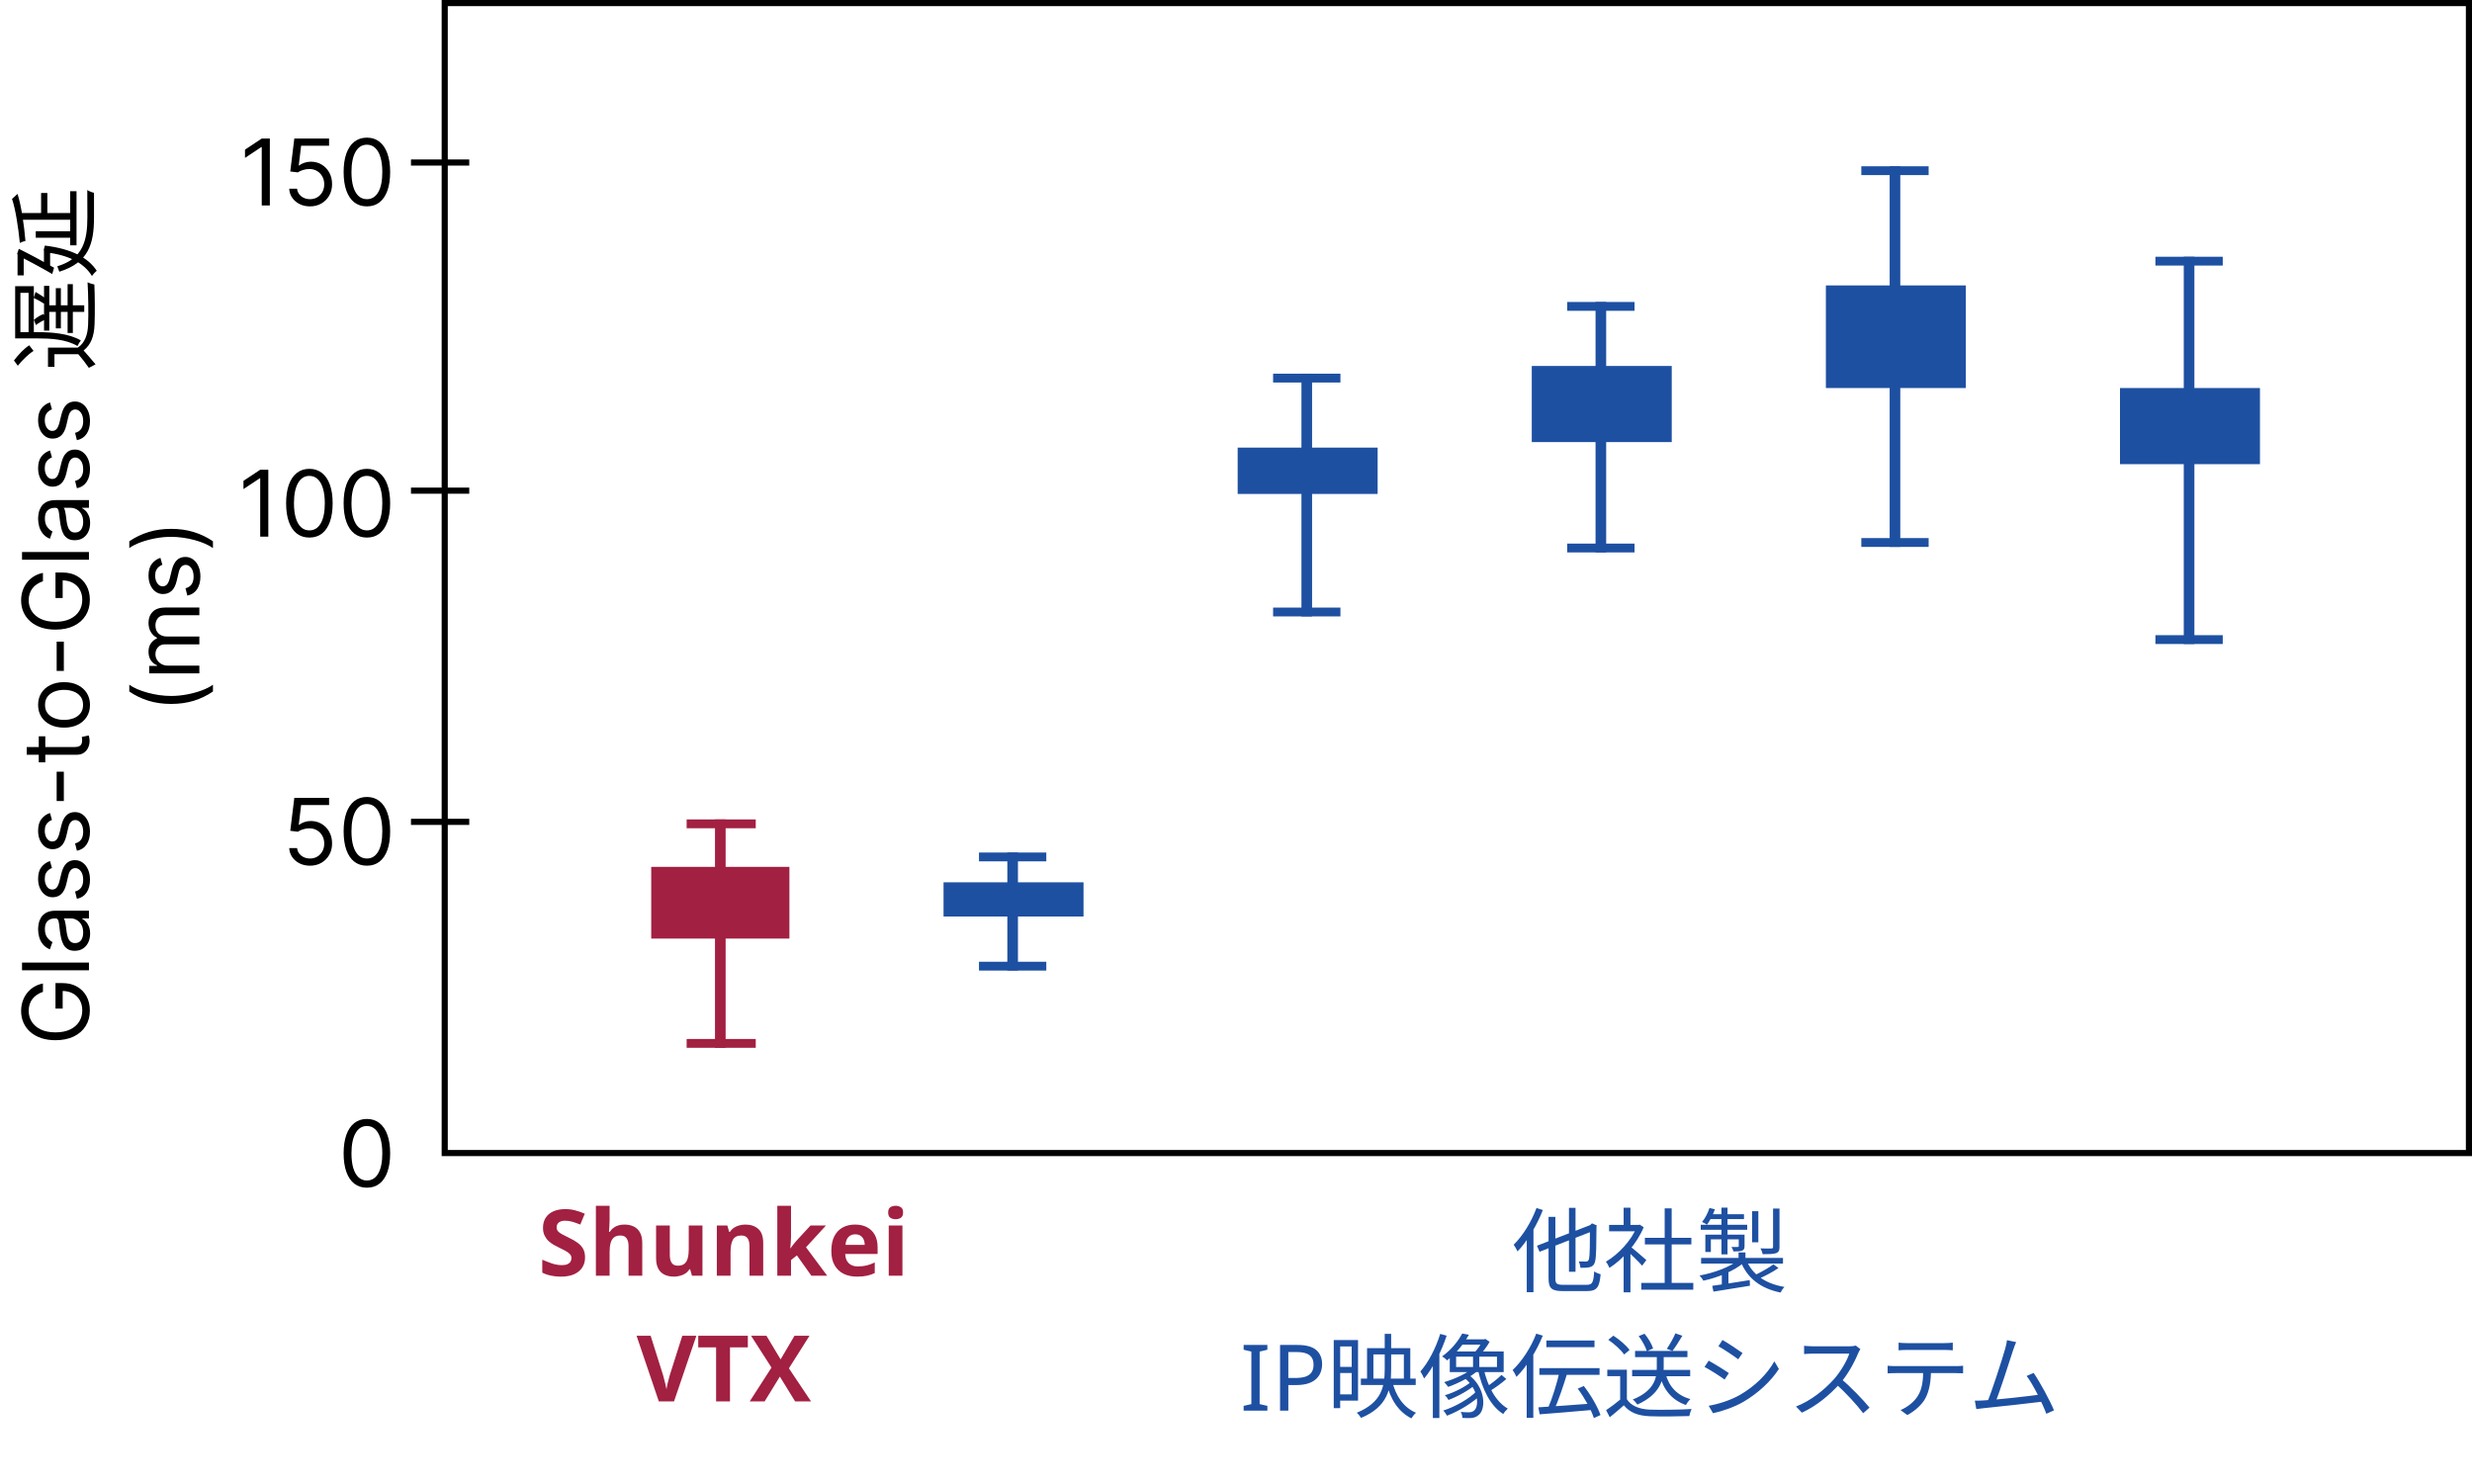 <svg width="806" height="484" viewBox="0 0 806 484" fill="none" xmlns="http://www.w3.org/2000/svg">
<rect x="145" y="1" width="660" height="375" stroke="black" stroke-width="2"/>
<rect x="499.438" y="119.339" width="45.637" height="24.825" fill="#1E50A2"/>
<rect x="510.99" y="98.472" width="21.952" height="2.878" fill="#1E50A2"/>
<rect x="510.99" y="177.263" width="21.952" height="2.878" fill="#1E50A2"/>
<rect x="520.232" y="98.472" width="3.466" height="81.669" fill="#1E50A2"/>
<rect x="403.543" y="145.962" width="45.637" height="15.111" fill="#1E50A2"/>
<rect x="415.096" y="121.857" width="21.952" height="2.878" fill="#1E50A2"/>
<rect x="415.096" y="198.13" width="21.952" height="2.878" fill="#1E50A2"/>
<rect x="424.338" y="121.857" width="3.466" height="79.151" fill="#1E50A2"/>
<rect x="595.332" y="93.075" width="45.637" height="33.459" fill="#1E50A2"/>
<rect x="606.885" y="54.22" width="21.952" height="2.878" fill="#1E50A2"/>
<rect x="606.885" y="175.465" width="21.952" height="2.878" fill="#1E50A2"/>
<rect x="616.127" y="54.22" width="3.466" height="124.123" fill="#1E50A2"/>
<rect x="691.227" y="126.534" width="45.637" height="24.825" fill="#1E50A2"/>
<rect x="702.779" y="83.722" width="21.952" height="2.878" fill="#1E50A2"/>
<rect x="702.779" y="207.125" width="21.952" height="2.878" fill="#1E50A2"/>
<rect x="712.021" y="83.722" width="3.466" height="126.282" fill="#1E50A2"/>
<rect x="212.33" y="282.678" width="45.059" height="23.386" fill="#A22041"/>
<rect x="233.125" y="267.207" width="3.466" height="74.474" fill="#A22041"/>
<rect x="223.883" y="267.207" width="22.529" height="2.878" fill="#A22041"/>
<rect x="223.883" y="338.803" width="22.529" height="2.878" fill="#A22041"/>
<rect x="307.646" y="287.715" width="45.637" height="11.153" fill="#1E50A2"/>
<rect x="319.199" y="278.001" width="21.952" height="2.878" fill="#1E50A2"/>
<rect x="319.199" y="313.618" width="21.952" height="2.878" fill="#1E50A2"/>
<rect x="328.441" y="278.001" width="3.466" height="38.496" fill="#1E50A2"/>
<path d="M87.484 153.182V175H84.842V155.952H84.714L79.387 159.489V156.804L84.842 153.182H87.484ZM100.875 175.298C99.27 175.298 97.903 174.862 96.773 173.988C95.644 173.107 94.781 171.832 94.185 170.163C93.588 168.487 93.29 166.463 93.29 164.091C93.29 161.733 93.588 159.719 94.185 158.05C94.788 156.374 95.655 155.096 96.784 154.215C97.921 153.327 99.284 152.884 100.875 152.884C102.466 152.884 103.826 153.327 104.955 154.215C106.092 155.096 106.958 156.374 107.555 158.05C108.158 159.719 108.46 161.733 108.46 164.091C108.46 166.463 108.162 168.487 107.565 170.163C106.969 171.832 106.106 173.107 104.977 173.988C103.847 174.862 102.48 175.298 100.875 175.298ZM100.875 172.955C102.466 172.955 103.702 172.187 104.582 170.653C105.463 169.119 105.903 166.932 105.903 164.091C105.903 162.202 105.701 160.593 105.296 159.265C104.898 157.937 104.323 156.925 103.57 156.229C102.825 155.533 101.926 155.185 100.875 155.185C99.298 155.185 98.066 155.962 97.178 157.518C96.29 159.066 95.847 161.257 95.847 164.091C95.847 165.98 96.046 167.585 96.443 168.906C96.841 170.227 97.413 171.232 98.158 171.921C98.911 172.61 99.817 172.955 100.875 172.955ZM119.625 175.298C118.02 175.298 116.653 174.862 115.523 173.988C114.394 173.107 113.531 171.832 112.935 170.163C112.338 168.487 112.04 166.463 112.04 164.091C112.04 161.733 112.338 159.719 112.935 158.05C113.538 156.374 114.405 155.096 115.534 154.215C116.67 153.327 118.034 152.884 119.625 152.884C121.216 152.884 122.576 153.327 123.705 154.215C124.842 155.096 125.708 156.374 126.305 158.05C126.908 159.719 127.21 161.733 127.21 164.091C127.21 166.463 126.912 168.487 126.315 170.163C125.719 171.832 124.856 173.107 123.727 173.988C122.597 174.862 121.23 175.298 119.625 175.298ZM119.625 172.955C121.216 172.955 122.452 172.187 123.332 170.653C124.213 169.119 124.653 166.932 124.653 164.091C124.653 162.202 124.451 160.593 124.046 159.265C123.648 157.937 123.073 156.925 122.32 156.229C121.575 155.533 120.676 155.185 119.625 155.185C118.048 155.185 116.816 155.962 115.928 157.518C115.04 159.066 114.597 161.257 114.597 164.091C114.597 165.98 114.795 167.585 115.193 168.906C115.591 170.227 116.163 171.232 116.908 171.921C117.661 172.61 118.567 172.955 119.625 172.955Z" fill="black"/>
<path d="M87.982 45.182V67H85.34V47.952H85.212L79.885 51.489V48.804L85.34 45.182H87.982ZM101.075 67.298C99.825 67.298 98.699 67.05 97.698 66.553C96.696 66.055 95.894 65.374 95.29 64.507C94.686 63.641 94.356 62.653 94.299 61.545H96.856C96.955 62.533 97.403 63.349 98.198 63.996C99.001 64.635 99.96 64.954 101.075 64.954C101.97 64.954 102.765 64.745 103.461 64.326C104.164 63.907 104.715 63.332 105.112 62.6C105.517 61.861 105.72 61.027 105.72 60.097C105.72 59.145 105.51 58.296 105.091 57.55C104.679 56.798 104.111 56.205 103.387 55.771C102.662 55.338 101.835 55.118 100.904 55.111C100.237 55.104 99.551 55.207 98.848 55.42C98.145 55.626 97.566 55.892 97.112 56.219L94.64 55.92L95.961 45.182H107.296V47.526H98.177L97.41 53.96H97.538C97.985 53.605 98.546 53.31 99.221 53.076C99.896 52.842 100.599 52.724 101.33 52.724C102.666 52.724 103.855 53.044 104.899 53.683C105.95 54.315 106.774 55.182 107.371 56.283C107.975 57.383 108.276 58.641 108.276 60.054C108.276 61.446 107.964 62.689 107.339 63.783C106.721 64.869 105.869 65.729 104.782 66.361C103.695 66.986 102.46 67.298 101.075 67.298ZM119.625 67.298C118.02 67.298 116.653 66.862 115.523 65.988C114.394 65.107 113.531 63.832 112.935 62.163C112.338 60.487 112.04 58.463 112.04 56.091C112.04 53.733 112.338 51.719 112.935 50.05C113.538 48.374 114.405 47.096 115.534 46.215C116.67 45.327 118.034 44.883 119.625 44.883C121.216 44.883 122.576 45.327 123.705 46.215C124.842 47.096 125.708 48.374 126.305 50.05C126.908 51.719 127.21 53.733 127.21 56.091C127.21 58.463 126.912 60.487 126.315 62.163C125.719 63.832 124.856 65.107 123.727 65.988C122.597 66.862 121.23 67.298 119.625 67.298ZM119.625 64.954C121.216 64.954 122.452 64.188 123.332 62.653C124.213 61.119 124.653 58.932 124.653 56.091C124.653 54.202 124.451 52.593 124.046 51.265C123.648 49.937 123.073 48.925 122.32 48.229C121.575 47.533 120.676 47.185 119.625 47.185C118.048 47.185 116.816 47.962 115.928 49.518C115.04 51.066 114.597 53.257 114.597 56.091C114.597 57.98 114.795 59.585 115.193 60.906C115.591 62.227 116.163 63.232 116.908 63.921C117.661 64.61 118.567 64.954 119.625 64.954Z" fill="black"/>
<path d="M101.075 282.298C99.825 282.298 98.699 282.05 97.698 281.553C96.696 281.055 95.894 280.374 95.29 279.507C94.686 278.641 94.356 277.653 94.299 276.545H96.856C96.955 277.533 97.403 278.349 98.198 278.996C99.001 279.635 99.96 279.955 101.075 279.955C101.97 279.955 102.765 279.745 103.461 279.326C104.164 278.907 104.715 278.332 105.112 277.6C105.517 276.862 105.72 276.027 105.72 275.097C105.72 274.145 105.51 273.296 105.091 272.55C104.679 271.798 104.111 271.205 103.387 270.771C102.662 270.338 101.835 270.118 100.904 270.111C100.237 270.104 99.551 270.207 98.848 270.42C98.145 270.626 97.566 270.892 97.112 271.219L94.64 270.92L95.961 260.182H107.296V262.526H98.177L97.41 268.96H97.538C97.985 268.605 98.546 268.31 99.221 268.076C99.896 267.842 100.599 267.724 101.33 267.724C102.666 267.724 103.855 268.044 104.899 268.683C105.95 269.315 106.774 270.182 107.371 271.283C107.975 272.384 108.276 273.641 108.276 275.054C108.276 276.446 107.964 277.689 107.339 278.783C106.721 279.869 105.869 280.729 104.782 281.361C103.695 281.986 102.46 282.298 101.075 282.298ZM119.625 282.298C118.02 282.298 116.653 281.862 115.523 280.988C114.394 280.107 113.531 278.832 112.935 277.163C112.338 275.487 112.04 273.463 112.04 271.091C112.04 268.733 112.338 266.719 112.935 265.05C113.538 263.374 114.405 262.096 115.534 261.215C116.67 260.327 118.034 259.884 119.625 259.884C121.216 259.884 122.576 260.327 123.705 261.215C124.842 262.096 125.708 263.374 126.305 265.05C126.908 266.719 127.21 268.733 127.21 271.091C127.21 273.463 126.912 275.487 126.315 277.163C125.719 278.832 124.856 280.107 123.727 280.988C122.597 281.862 121.23 282.298 119.625 282.298ZM119.625 279.955C121.216 279.955 122.452 279.187 123.332 277.653C124.213 276.119 124.653 273.932 124.653 271.091C124.653 269.202 124.451 267.593 124.046 266.265C123.648 264.937 123.073 263.925 122.32 263.229C121.575 262.533 120.676 262.185 119.625 262.185C118.048 262.185 116.816 262.962 115.928 264.518C115.04 266.066 114.597 268.257 114.597 271.091C114.597 272.98 114.795 274.585 115.193 275.906C115.591 277.227 116.163 278.232 116.908 278.921C117.661 279.61 118.567 279.955 119.625 279.955Z" fill="black"/>
<path d="M119.625 387.298C118.02 387.298 116.653 386.862 115.523 385.988C114.394 385.107 113.531 383.832 112.935 382.163C112.338 380.487 112.04 378.463 112.04 376.091C112.04 373.733 112.338 371.719 112.935 370.05C113.538 368.374 114.405 367.096 115.534 366.215C116.67 365.327 118.034 364.884 119.625 364.884C121.216 364.884 122.576 365.327 123.705 366.215C124.842 367.096 125.708 368.374 126.305 370.05C126.908 371.719 127.21 373.733 127.21 376.091C127.21 378.463 126.912 380.487 126.315 382.163C125.719 383.832 124.856 385.107 123.727 385.988C122.597 386.862 121.23 387.298 119.625 387.298ZM119.625 384.955C121.216 384.955 122.452 384.187 123.332 382.653C124.213 381.119 124.653 378.932 124.653 376.091C124.653 374.202 124.451 372.593 124.046 371.265C123.648 369.937 123.073 368.925 122.32 368.229C121.575 367.533 120.676 367.185 119.625 367.185C118.048 367.185 116.816 367.962 115.928 369.518C115.04 371.066 114.597 373.257 114.597 376.091C114.597 377.98 114.795 379.585 115.193 380.906C115.591 382.227 116.163 383.232 116.908 383.921C117.661 384.61 118.567 384.955 119.625 384.955Z" fill="black"/>
<line x1="153" y1="160" x2="134" y2="160" stroke="black" stroke-width="2"/>
<line x1="153" y1="268" x2="134" y2="268" stroke="black" stroke-width="2"/>
<line x1="153" y1="53" x2="134" y2="53" stroke="black" stroke-width="2"/>
<path d="M190.759 410.06C190.759 411.32 190.449 412.42 189.829 413.36C189.209 414.3 188.309 415.03 187.129 415.55C185.969 416.05 184.549 416.3 182.869 416.3C182.129 416.3 181.399 416.25 180.679 416.15C179.979 416.05 179.299 415.91 178.639 415.73C177.999 415.53 177.389 415.29 176.809 415.01V410.78C177.829 411.22 178.879 411.63 179.959 412.01C181.059 412.37 182.149 412.55 183.229 412.55C183.969 412.55 184.559 412.45 184.999 412.25C185.459 412.05 185.789 411.78 185.989 411.44C186.209 411.1 186.319 410.71 186.319 410.27C186.319 409.73 186.129 409.27 185.749 408.89C185.389 408.51 184.899 408.16 184.279 407.84C183.659 407.5 182.949 407.14 182.149 406.76C181.649 406.52 181.109 406.24 180.529 405.92C179.949 405.58 179.389 405.17 178.849 404.69C178.329 404.19 177.899 403.59 177.559 402.89C177.219 402.19 177.049 401.35 177.049 400.37C177.049 399.09 177.339 398 177.919 397.1C178.519 396.18 179.359 395.48 180.439 395C181.539 394.52 182.829 394.28 184.309 394.28C185.429 394.28 186.489 394.41 187.489 394.67C188.509 394.93 189.569 395.3 190.669 395.78L189.199 399.32C188.219 398.92 187.339 398.61 186.559 398.39C185.779 398.17 184.979 398.06 184.159 398.06C183.599 398.06 183.119 398.15 182.719 398.33C182.319 398.51 182.009 398.76 181.789 399.08C181.589 399.4 181.489 399.78 181.489 400.22C181.489 400.72 181.639 401.15 181.939 401.51C182.239 401.85 182.689 402.18 183.289 402.5C183.889 402.82 184.639 403.2 185.539 403.64C186.639 404.16 187.569 404.7 188.329 405.26C189.109 405.82 189.709 406.48 190.129 407.24C190.549 408 190.759 408.94 190.759 410.06ZM198.762 397.85C198.762 398.65 198.732 399.42 198.672 400.16C198.632 400.9 198.592 401.42 198.552 401.72H198.792C199.152 401.16 199.572 400.71 200.052 400.37C200.532 400.01 201.062 399.75 201.642 399.59C202.242 399.41 202.872 399.32 203.532 399.32C204.712 399.32 205.742 399.53 206.622 399.95C207.502 400.37 208.182 401.02 208.662 401.9C209.162 402.78 209.412 403.92 209.412 405.32V416H204.942V406.43C204.942 405.25 204.722 404.37 204.282 403.79C203.862 403.19 203.202 402.89 202.302 402.89C201.402 402.89 200.692 403.1 200.172 403.52C199.672 403.94 199.312 404.55 199.092 405.35C198.872 406.15 198.762 407.13 198.762 408.29V416H194.292V393.2H198.762V397.85ZM229.039 399.62V416H225.619L225.019 413.9H224.779C224.439 414.46 223.999 414.92 223.459 415.28C222.939 415.62 222.359 415.87 221.719 416.03C221.079 416.21 220.419 416.3 219.739 416.3C218.579 416.3 217.559 416.09 216.679 415.67C215.799 415.25 215.119 414.6 214.639 413.72C214.159 412.84 213.919 411.7 213.919 410.3V399.62H218.389V409.19C218.389 410.35 218.599 411.23 219.019 411.83C219.439 412.43 220.109 412.73 221.029 412.73C221.949 412.73 222.659 412.52 223.159 412.1C223.679 411.68 224.039 411.07 224.239 410.27C224.459 409.47 224.569 408.49 224.569 407.33V399.62H229.039ZM243.026 399.32C244.786 399.32 246.196 399.8 247.256 400.76C248.316 401.7 248.846 403.22 248.846 405.32V416H244.376V406.43C244.376 405.25 244.166 404.37 243.746 403.79C243.326 403.19 242.656 402.89 241.736 402.89C240.376 402.89 239.446 403.36 238.946 404.3C238.446 405.22 238.196 406.55 238.196 408.29V416H233.726V399.62H237.146L237.746 401.72H237.986C238.346 401.16 238.786 400.71 239.306 400.37C239.826 400.01 240.406 399.75 241.046 399.59C241.686 399.41 242.346 399.32 243.026 399.32ZM257.913 403.4C257.913 404.02 257.883 404.64 257.823 405.26C257.783 405.86 257.733 406.47 257.673 407.09H257.733C257.933 406.81 258.133 406.53 258.333 406.25C258.553 405.97 258.773 405.69 258.993 405.41C259.213 405.13 259.443 404.86 259.683 404.6L264.273 399.62H269.313L262.803 406.73L269.703 416H264.543L259.833 409.37L257.913 410.9V416H253.443V393.2H257.913V403.4ZM278.796 399.32C280.316 399.32 281.616 399.61 282.696 400.19C283.796 400.77 284.646 401.61 285.246 402.71C285.846 403.81 286.146 405.16 286.146 406.76V408.92H275.586C275.626 410.18 275.996 411.17 276.696 411.89C277.416 412.61 278.406 412.97 279.666 412.97C280.726 412.97 281.686 412.87 282.546 412.67C283.406 412.45 284.296 412.12 285.216 411.68V415.13C284.416 415.53 283.566 415.82 282.666 416C281.786 416.2 280.716 416.3 279.456 416.3C277.816 416.3 276.366 416 275.106 415.4C273.846 414.78 272.856 413.85 272.136 412.61C271.416 411.37 271.056 409.81 271.056 407.93C271.056 406.01 271.376 404.42 272.016 403.16C272.676 401.88 273.586 400.92 274.746 400.28C275.906 399.64 277.256 399.32 278.796 399.32ZM278.826 402.5C277.966 402.5 277.246 402.78 276.666 403.34C276.106 403.9 275.776 404.77 275.676 405.95H281.946C281.946 405.29 281.826 404.7 281.586 404.18C281.366 403.66 281.026 403.25 280.566 402.95C280.106 402.65 279.526 402.5 278.826 402.5ZM294.241 399.62V416H289.771V399.62H294.241ZM292.021 393.2C292.681 393.2 293.251 393.36 293.731 393.68C294.211 393.98 294.451 394.55 294.451 395.39C294.451 396.21 294.211 396.78 293.731 397.1C293.251 397.42 292.681 397.58 292.021 397.58C291.341 397.58 290.761 397.42 290.281 397.1C289.821 396.78 289.591 396.21 289.591 395.39C289.591 394.55 289.821 393.98 290.281 393.68C290.761 393.36 291.341 393.2 292.021 393.2ZM227.053 435.58L219.763 457H214.813L207.553 435.58H212.143L216.163 448.33C216.243 448.55 216.353 448.96 216.493 449.56C216.653 450.14 216.813 450.76 216.973 451.42C217.133 452.06 217.243 452.6 217.303 453.04C217.363 452.6 217.463 452.06 217.603 451.42C217.763 450.76 217.923 450.14 218.083 449.56C218.243 448.96 218.353 448.55 218.413 448.33L222.463 435.58H227.053ZM238.014 457H233.484V439.36H227.664V435.58H243.834V439.36H238.014V457ZM264.448 457H259.258L254.278 448.9L249.298 457H244.438L251.548 445.96L244.888 435.58H249.898L254.518 443.29L259.048 435.58H263.938L257.218 446.2L264.448 457Z" fill="#A22041"/>
<path d="M511.57 393.86H513.7V414.71H511.57V393.86ZM501.13 406.22L519.16 399.23L520.03 401.18L501.97 408.2L501.13 406.22ZM504.91 396.8H507.13V416.87C507.13 418.58 507.55 418.97 509.68 418.97C510.7 418.97 516.07 418.97 517.39 418.97C519.22 418.97 519.55 418.13 519.79 414.59C520.33 414.98 521.23 415.37 521.89 415.52C521.5 419.66 520.78 421.01 517.45 421.01C516.58 421.01 510.4 421.01 509.59 421.01C505.96 421.01 504.91 420.17 504.91 416.84V396.8ZM518.41 399.74H518.14L518.68 399.29L519.07 398.93L520.63 399.59L520.54 399.95C520.51 405.41 520.45 409.73 520.15 411.02C519.91 412.4 519.28 412.97 518.35 413.21C517.54 413.42 516.22 413.45 515.32 413.42C515.26 412.79 515.02 411.86 514.75 411.35C515.59 411.38 516.67 411.38 517.06 411.38C517.57 411.38 517.9 411.26 518.11 410.48C518.35 409.52 518.41 405.59 518.41 399.74ZM500.98 393.92L503.05 394.58C501.1 399.62 498.01 404.72 494.8 408.08C494.56 407.57 493.93 406.4 493.54 405.89C496.51 402.98 499.3 398.48 500.98 393.92ZM497.8 401.66L499.96 399.47L499.99 399.5V421.37H497.8V401.66ZM535.15 418.34H552.1V420.56H535.15V418.34ZM536.32 403.64H551.47V405.8H536.32V403.64ZM542.77 394.04H545.05V419.42H542.77V394.04ZM524.65 399.44H534.61V401.51H524.65V399.44ZM529.39 408.44L531.61 405.77V421.43H529.39V408.44ZM529.39 393.83H531.61V400.46H529.39V393.83ZM531.43 406.37C532.45 407.09 535.93 410.15 536.8 410.9L535.42 412.73C534.31 411.44 531.37 408.59 530.14 407.51L531.43 406.37ZM533.77 399.44H534.22L534.64 399.35L535.93 400.19C533.65 405.71 529.06 410.69 524.77 413.45C524.53 412.88 523.99 411.83 523.6 411.44C527.68 409.04 531.97 404.48 533.77 399.92V399.44ZM566.86 408.41H569.11V411.26H566.86V408.41ZM566.83 410.87L568.6 411.71C565.57 414.38 560.08 416.63 555.4 417.62C555.13 417.11 554.56 416.36 554.14 415.94C558.76 415.1 564.1 413.18 566.83 410.87ZM569.35 410.78C571.24 415.55 575.56 418.61 581.83 419.66C581.38 420.08 580.84 420.92 580.54 421.49C573.97 420.14 569.65 416.75 567.49 411.23L569.35 410.78ZM578.23 412.31L579.88 413.48C577.96 414.83 575.44 416.12 573.46 416.99L572.05 415.85C574 414.95 576.67 413.45 578.23 412.31ZM558.28 419.3C561.31 418.88 565.96 418.16 570.49 417.44L570.58 419.27C566.32 419.96 561.85 420.68 558.67 421.19L558.28 419.3ZM554.65 410.21H581.35V412.04H554.65V410.21ZM571.27 394.97H573.31V405.11H571.27V394.97ZM578.11 394.1H580.21V406.64C580.21 407.78 579.94 408.32 579.1 408.65C578.23 408.95 576.85 408.98 574.72 408.98C574.63 408.41 574.3 407.63 574 407.09C575.65 407.15 577.12 407.15 577.57 407.12C578.02 407.09 578.11 406.97 578.11 406.61V394.1ZM561.28 393.8H563.26V409.04H561.28V393.8ZM566.92 402.62H568.81V406.28C568.81 407.12 568.66 407.54 568.03 407.81C567.4 408.08 566.5 408.08 565.18 408.08C565.09 407.6 564.79 407.06 564.55 406.64C565.54 406.67 566.32 406.67 566.56 406.64C566.83 406.61 566.92 406.55 566.92 406.31V402.62ZM556.03 402.62H567.79V404.15H557.83V408.26H556.03V402.62ZM554.53 399.38H569.68V401.03H554.53V399.38ZM557.65 395.96H568.63V397.55H556.99L557.65 395.96ZM557.38 393.92L559.15 394.34C558.52 396.14 557.53 398.09 556.57 399.35C556.21 399.08 555.4 398.69 554.95 398.48C556 397.25 556.84 395.54 557.38 393.92ZM561.4 415.13L562.54 413.96L563.56 414.32V420.08H561.4V415.13ZM413.229 460H405.489V458.44L408.009 457.87V440.74L405.489 440.14V438.58H413.229V440.14L410.709 440.74V457.87L413.229 458.44V460ZM423.035 438.58C425.835 438.58 427.875 439.13 429.155 440.23C430.435 441.33 431.075 442.88 431.075 444.88C431.075 445.76 430.925 446.61 430.625 447.43C430.345 448.23 429.875 448.95 429.215 449.59C428.555 450.23 427.675 450.74 426.575 451.12C425.475 451.48 424.125 451.66 422.525 451.66H420.065V460H417.365V438.58H423.035ZM422.795 440.89H420.065V449.35H422.225C423.585 449.35 424.715 449.21 425.615 448.93C426.515 448.63 427.185 448.16 427.625 447.52C428.065 446.88 428.285 446.04 428.285 445C428.285 443.62 427.845 442.59 426.965 441.91C426.085 441.23 424.695 440.89 422.795 440.89ZM443.719 449.56H461.599V451.63H443.719V449.56ZM445.729 439.63H459.829V450.37H457.729V441.67H447.799V450.37H445.729V439.63ZM451.489 434.95H453.589V446.41C453.589 452.86 452.479 458.74 443.779 462.37C443.509 461.89 442.849 461.08 442.369 460.69C450.529 457.33 451.489 452.17 451.489 446.38V434.95ZM453.919 450.4C455.089 455.23 457.639 458.98 461.689 460.69C461.179 461.11 460.519 461.95 460.189 462.52C455.959 460.39 453.319 456.31 451.999 450.82L453.919 450.4ZM435.949 436.99H442.789V456.73H435.949V454.69H440.719V439.06H435.949V436.99ZM436.039 445.72H442.009V447.73H436.039V445.72ZM434.869 436.99H436.969V459.19H434.869V436.99ZM476.749 434.86L478.939 435.25C477.349 438.04 475.039 441.13 471.829 443.62C471.439 443.17 470.719 442.6 470.179 442.33C473.269 440.14 475.519 437.2 476.749 434.86ZM476.899 436.75H484.159V438.49H475.519L476.899 436.75ZM474.769 442.39V445.78H488.089V442.39H474.769ZM472.699 440.71H490.279V447.43H472.699V440.71ZM480.289 441.4H482.329V446.5H480.289V441.4ZM480.409 445.96L482.179 446.68C479.719 448.96 475.609 451.03 472.189 452.26C471.889 451.87 471.289 451.09 470.869 450.7C474.289 449.68 478.219 447.94 480.409 445.96ZM477.259 449.17L478.729 448.21C484.459 452.35 484.609 459.58 482.029 461.5C481.159 462.22 480.349 462.4 479.149 462.43C478.519 462.43 477.679 462.43 476.809 462.37C476.809 461.83 476.629 460.99 476.269 460.42C477.229 460.51 478.129 460.54 478.729 460.54C479.479 460.54 480.019 460.48 480.559 460.03C482.359 458.74 482.209 452.89 477.259 449.17ZM479.929 450.37L481.309 451.3C479.239 453.19 475.339 455.38 472.279 456.52C472.039 456.04 471.559 455.38 471.109 454.96C474.109 454.12 478.039 452.11 479.929 450.37ZM481.489 453.58L482.989 454.66C480.469 457.27 475.699 460.18 471.799 461.65C471.529 461.11 471.019 460.39 470.569 459.97C474.379 458.77 479.209 456.07 481.489 453.58ZM489.559 448.36L491.149 449.68C489.589 451.06 487.489 452.56 485.899 453.52L484.579 452.29C486.139 451.33 488.329 449.59 489.559 448.36ZM483.739 446.29C484.999 451.96 487.639 457.06 491.629 459.34C491.149 459.76 490.459 460.54 490.129 461.11C485.929 458.44 483.259 453.01 481.879 446.65L483.739 446.29ZM483.439 436.75H483.919L484.309 436.6L485.689 437.56C484.759 439.24 483.319 441.07 482.149 442.24C481.849 441.85 481.249 441.22 480.859 440.92C481.819 439.93 482.899 438.31 483.439 437.14V436.75ZM469.579 434.98L471.679 435.55C469.969 440.74 467.299 446.02 464.329 449.53C464.119 448.99 463.519 447.79 463.129 447.22C465.769 444.22 468.139 439.6 469.579 434.98ZM467.179 442.33L469.249 440.26L469.309 440.32V462.4H467.179V442.33ZM504.199 437.14H519.889V439.3H504.199V437.14ZM501.919 446.14H521.539V448.33H501.919V446.14ZM508.489 447.34L510.949 447.97C509.749 451.9 508.069 456.88 506.659 459.94L504.679 459.31C506.059 456.19 507.679 451 508.489 447.34ZM501.589 458.92C505.909 458.65 512.839 458.17 519.349 457.66L519.319 459.76C513.139 460.3 506.539 460.87 502.009 461.2L501.589 458.92ZM514.429 452.83L516.409 451.96C518.659 454.87 520.969 458.8 521.839 461.44L519.679 462.43C518.899 459.85 516.649 455.83 514.429 452.83ZM500.899 434.89L503.029 435.55C500.989 440.62 497.779 445.66 494.449 448.99C494.239 448.48 493.609 447.31 493.189 446.77C496.219 443.92 499.159 439.45 500.899 434.89ZM497.779 442.63L499.909 440.5L499.939 440.53V462.34H497.779V442.63ZM532.159 446.71H551.089V448.78H532.159V446.71ZM533.119 440.53H550.189V442.54H533.119V440.53ZM540.199 441.46H542.449V445.96C542.449 449.71 541.429 454.63 533.869 458.02C533.569 457.54 532.879 456.76 532.369 456.37C539.659 453.43 540.199 449.02 540.199 445.93V441.46ZM543.079 448.03C544.219 452.23 546.859 455.02 551.149 456.25C550.639 456.7 550.009 457.57 549.709 458.17C545.179 456.58 542.449 453.34 541.129 448.45L543.079 448.03ZM530.449 446.65V457.27H528.259V448.75H524.059V446.65H530.449ZM530.449 456.28C531.859 458.5 534.529 459.52 537.979 459.67C541.249 459.79 547.999 459.7 551.539 459.46C551.299 460 550.909 461.08 550.819 461.77C547.519 461.89 541.309 461.95 537.979 461.83C534.079 461.68 531.379 460.63 529.459 458.26C528.019 459.55 526.489 460.84 524.869 462.16L523.669 459.85C525.109 458.89 526.879 457.57 528.409 456.28H530.449ZM524.389 436.9L526.039 435.55C528.019 436.81 530.299 438.76 531.319 440.23L529.549 441.7C528.589 440.26 526.339 438.22 524.389 436.9ZM546.259 434.8L548.539 435.58C547.519 437.29 546.289 439.27 545.299 440.53L543.469 439.84C544.399 438.49 545.629 436.33 546.259 434.8ZM534.289 435.7L536.209 434.92C537.409 436.36 538.579 438.34 538.999 439.72L536.959 440.62C536.569 439.27 535.459 437.2 534.289 435.7ZM561.619 436.96C563.389 437.95 566.839 440.26 568.159 441.22L566.749 443.26C565.309 442.15 562.039 439.99 560.299 439L561.619 436.96ZM557.119 458.41C560.419 457.84 564.139 456.64 567.199 454.93C572.179 452.08 576.139 448.15 578.539 443.92L580.009 446.41C577.399 450.43 573.259 454.3 568.459 457.12C565.429 458.89 561.289 460.27 558.529 460.84L557.119 458.41ZM557.119 443.71C558.889 444.67 562.399 446.83 563.689 447.76L562.309 449.86C560.839 448.78 557.599 446.71 555.769 445.75L557.119 443.71ZM606.589 439.96C606.409 440.2 606.019 440.86 605.869 441.25C604.669 444.22 602.389 448.42 599.899 451.18C596.539 454.93 592.249 458.5 587.509 460.66L585.589 458.65C590.449 456.79 594.859 453.19 597.949 449.77C599.989 447.46 602.179 443.89 602.959 441.4C601.879 441.4 592.279 441.4 591.259 441.4C590.179 441.4 588.559 441.52 588.229 441.55V438.85C588.619 438.91 590.329 439.03 591.259 439.03C592.429 439.03 601.699 439.03 602.839 439.03C603.799 439.03 604.609 438.94 605.089 438.79L606.589 439.96ZM600.289 449.62C603.529 452.32 607.519 456.52 609.559 459.01L607.489 460.84C605.329 457.99 601.819 454.15 598.579 451.3L600.289 449.62ZM619.039 437.83C619.909 437.92 620.779 437.98 621.769 437.98C623.509 437.98 632.239 437.98 633.919 437.98C634.759 437.98 635.839 437.92 636.709 437.83V440.32C635.809 440.26 634.759 440.2 633.919 440.2C632.239 440.2 623.509 440.2 621.799 440.2C620.809 440.2 619.819 440.26 619.039 440.32V437.83ZM615.469 445.36C616.279 445.45 617.149 445.48 618.079 445.48C619.819 445.48 636.109 445.48 637.699 445.48C638.329 445.48 639.319 445.45 640.069 445.36V447.82C639.379 447.79 638.449 447.76 637.699 447.76C636.109 447.76 619.819 447.76 618.079 447.76C617.179 447.76 616.279 447.79 615.469 447.85V445.36ZM629.599 446.56C629.599 450.34 629.119 453.46 627.769 455.98C626.689 457.99 624.409 460.12 621.889 461.44L619.669 459.82C621.979 458.83 624.139 457.12 625.309 455.2C626.809 452.83 627.049 449.89 627.079 446.59L629.599 446.56ZM657.371 437.65C657.071 438.37 656.741 439.15 656.321 440.44C655.361 443.5 651.881 454.27 650.591 457.3L647.891 457.39C649.391 453.94 652.871 443.08 653.771 439.9C654.161 438.52 654.281 437.83 654.371 437.02L657.371 437.65ZM663.071 447.7C665.171 450.76 668.471 456.82 669.701 459.91L667.211 461.02C666.011 457.78 662.951 451.54 660.791 448.69L663.071 447.7ZM646.721 456.67C651.041 456.46 661.781 455.26 665.651 454.69L666.311 457.03C662.141 457.57 651.101 458.77 646.871 459.19C646.121 459.25 645.221 459.37 644.381 459.49L643.901 456.73C644.801 456.76 645.851 456.73 646.721 456.67Z" fill="#1E50A2"/>
<path d="M14 323.438C13.283 323.673 12.64 323.982 12.072 324.365C11.496 324.742 11.006 325.193 10.602 325.718C10.197 326.237 9.888 326.826 9.675 327.487C9.462 328.147 9.355 328.872 9.355 329.66C9.355 330.953 9.689 332.128 10.357 333.186C11.024 334.244 12.008 335.086 13.307 335.711C14.607 336.336 16.202 336.649 18.091 336.649C19.98 336.649 21.575 336.332 22.874 335.7C24.174 335.068 25.158 334.212 25.825 333.133C26.493 332.053 26.827 330.839 26.827 329.489C26.827 328.239 26.56 327.139 26.028 326.187C25.488 325.228 24.728 324.482 23.748 323.95C22.761 323.41 21.599 323.14 20.264 323.14L20.435 322.33L20.435 328.893L18.091 328.893L18.091 320.583L20.435 320.583C22.232 320.583 23.794 320.967 25.122 321.734C26.45 322.494 27.48 323.545 28.212 324.887C28.936 326.222 29.298 327.756 29.298 329.489C29.298 331.421 28.844 333.119 27.935 334.582C27.026 336.038 25.733 337.174 24.057 337.991C22.381 338.801 20.392 339.205 18.091 339.205C16.365 339.205 14.813 338.975 13.435 338.513C12.05 338.044 10.871 337.384 9.898 336.531C8.925 335.679 8.18 334.671 7.661 333.506C7.143 332.341 6.884 331.059 6.884 329.66C6.884 328.509 7.058 327.437 7.406 326.443C7.746 325.441 8.233 324.55 8.865 323.769C9.49 322.98 10.239 322.323 11.113 321.798C11.979 321.272 12.942 320.91 14 320.711L14 323.438ZM7.182 313.885L29 313.885L29 316.399L7.182 316.399L7.182 313.885ZM29.384 304.465C29.384 305.502 29.188 306.443 28.798 307.288C28.4 308.133 27.828 308.804 27.082 309.301C26.329 309.798 25.421 310.047 24.355 310.047C23.418 310.047 22.658 309.862 22.075 309.493C21.486 309.124 21.024 308.63 20.69 308.012C20.357 307.394 20.108 306.712 19.945 305.967C19.774 305.214 19.639 304.457 19.54 303.698C19.412 302.703 19.316 301.897 19.252 301.279C19.181 300.654 19.064 300.2 18.901 299.916C18.737 299.624 18.453 299.479 18.048 299.479L17.963 299.479C16.912 299.479 16.095 299.766 15.513 300.342C14.93 300.91 14.639 301.773 14.639 302.93C14.639 304.131 14.902 305.072 15.428 305.754C15.953 306.435 16.514 306.915 17.111 307.192L16.259 309.578C15.264 309.152 14.49 308.584 13.936 307.874C13.375 307.156 12.984 306.375 12.764 305.53C12.537 304.678 12.423 303.84 12.423 303.016C12.423 302.49 12.487 301.886 12.615 301.205C12.736 300.516 12.988 299.852 13.371 299.212C13.755 298.566 14.334 298.03 15.108 297.604C15.882 297.178 16.919 296.965 18.219 296.965L29 296.965L29 299.479L26.784 299.479L26.784 299.607C27.139 299.777 27.519 300.061 27.924 300.459C28.329 300.857 28.673 301.386 28.957 302.046C29.241 302.707 29.384 303.513 29.384 304.465ZM27.125 304.081C27.125 303.087 26.93 302.249 26.539 301.567C26.148 300.878 25.644 300.359 25.026 300.011C24.408 299.656 23.759 299.479 23.077 299.479L20.776 299.479C20.903 299.585 21.021 299.82 21.127 300.182C21.227 300.537 21.315 300.949 21.393 301.418C21.465 301.879 21.528 302.33 21.585 302.771C21.635 303.204 21.678 303.555 21.713 303.825C21.798 304.479 21.937 305.09 22.128 305.658C22.313 306.219 22.594 306.673 22.97 307.021C23.34 307.362 23.844 307.533 24.483 307.533C25.357 307.533 26.017 307.21 26.465 306.563C26.905 305.91 27.125 305.082 27.125 304.081ZM16.301 280.785L16.94 283.043C16.564 283.185 16.198 283.395 15.843 283.672C15.481 283.942 15.182 284.311 14.948 284.78C14.714 285.248 14.597 285.849 14.597 286.58C14.597 287.582 14.827 288.416 15.289 289.084C15.744 289.744 16.322 290.074 17.026 290.074C17.651 290.074 18.144 289.847 18.506 289.393C18.869 288.938 19.171 288.228 19.412 287.262L20.009 284.833C20.364 283.37 20.907 282.28 21.639 281.562C22.363 280.845 23.297 280.486 24.44 280.486C25.378 280.486 26.216 280.756 26.954 281.296C27.693 281.829 28.276 282.574 28.702 283.533C29.128 284.492 29.341 285.607 29.341 286.878C29.341 288.547 28.979 289.929 28.254 291.023C27.53 292.116 26.472 292.809 25.079 293.1L24.483 290.714C25.364 290.486 26.024 290.057 26.465 289.425C26.905 288.785 27.125 287.951 27.125 286.921C27.125 285.749 26.876 284.819 26.379 284.13C25.875 283.434 25.271 283.086 24.568 283.086C24 283.086 23.524 283.285 23.141 283.682C22.75 284.08 22.459 284.691 22.267 285.515L21.628 288.242C21.273 289.741 20.722 290.842 19.977 291.545C19.224 292.241 18.283 292.589 17.153 292.589C16.23 292.589 15.413 292.329 14.703 291.811C13.993 291.285 13.435 290.572 13.03 289.67C12.626 288.761 12.423 287.731 12.423 286.58C12.423 284.961 12.778 283.69 13.489 282.766C14.199 281.836 15.136 281.175 16.301 280.785ZM16.301 265.111L16.94 267.369C16.564 267.511 16.198 267.721 15.843 267.998C15.481 268.268 15.182 268.637 14.948 269.106C14.714 269.575 14.597 270.175 14.597 270.906C14.597 271.908 14.827 272.742 15.289 273.41C15.744 274.07 16.322 274.401 17.026 274.401C17.651 274.401 18.144 274.173 18.506 273.719C18.869 273.264 19.17 272.554 19.412 271.588L20.009 269.159C20.364 267.696 20.907 266.606 21.639 265.889C22.363 265.171 23.297 264.813 24.44 264.813C25.378 264.813 26.216 265.082 26.954 265.622C27.693 266.155 28.276 266.901 28.702 267.859C29.128 268.818 29.341 269.933 29.341 271.205C29.341 272.874 28.979 274.255 28.254 275.349C27.53 276.443 26.472 277.135 25.079 277.426L24.483 275.04C25.364 274.813 26.024 274.383 26.465 273.751C26.905 273.112 27.125 272.277 27.125 271.247C27.125 270.075 26.876 269.145 26.379 268.456C25.875 267.76 25.271 267.412 24.568 267.412C24 267.412 23.524 267.611 23.141 268.009C22.75 268.406 22.459 269.017 22.267 269.841L21.628 272.568C21.273 274.067 20.722 275.168 19.977 275.871C19.224 276.567 18.283 276.915 17.153 276.915C16.23 276.915 15.413 276.656 14.703 276.137C13.993 275.612 13.435 274.898 13.03 273.996C12.626 273.087 12.423 272.057 12.423 270.906C12.423 269.287 12.778 268.016 13.489 267.092C14.199 266.162 15.136 265.502 16.301 265.111ZM18.474 251.653L20.818 251.653L20.818 261.198L18.474 261.198L18.474 251.653ZM12.636 240.113L14.767 240.113L14.767 248.593L12.636 248.593L12.636 240.113ZM8.716 246.121L8.716 243.607L24.312 243.607C25.023 243.607 25.555 243.504 25.91 243.298C26.259 243.085 26.493 242.815 26.614 242.488C26.727 242.155 26.784 241.803 26.784 241.434C26.784 241.157 26.77 240.929 26.741 240.752C26.706 240.574 26.678 240.432 26.656 240.326L28.915 239.814C28.979 239.985 29.043 240.223 29.107 240.528C29.178 240.834 29.213 241.221 29.213 241.689C29.213 242.4 29.06 243.096 28.755 243.777C28.45 244.452 27.984 245.013 27.359 245.461C26.734 245.901 25.946 246.121 24.994 246.121L8.716 246.121ZM29.341 229.859C29.341 231.336 28.989 232.632 28.286 233.747C27.583 234.855 26.599 235.722 25.335 236.347C24.071 236.965 22.594 237.274 20.903 237.274C19.199 237.274 17.711 236.965 16.44 236.347C15.168 235.722 14.181 234.855 13.478 233.747C12.775 232.632 12.423 231.336 12.423 229.859C12.423 228.381 12.775 227.089 13.478 225.981C14.181 224.866 15.168 223.999 16.44 223.381C17.711 222.756 19.199 222.444 20.903 222.444C22.594 222.444 24.071 222.756 25.335 223.381C26.599 223.999 27.583 224.866 28.286 225.981C28.989 227.089 29.341 228.381 29.341 229.859ZM27.082 229.859C27.082 228.737 26.795 227.813 26.22 227.089C25.644 226.364 24.888 225.828 23.95 225.48C23.013 225.132 21.997 224.958 20.903 224.958C19.81 224.958 18.791 225.132 17.846 225.48C16.901 225.828 16.138 226.364 15.555 227.089C14.973 227.813 14.682 228.737 14.682 229.859C14.682 230.981 14.973 231.904 15.555 232.629C16.138 233.353 16.901 233.889 17.846 234.237C18.791 234.585 19.81 234.759 20.903 234.759C21.997 234.759 23.013 234.585 23.95 234.237C24.888 233.889 25.644 233.353 26.22 232.629C26.795 231.904 27.082 230.981 27.082 229.859ZM18.474 209.231L20.818 209.231L20.818 218.777L18.474 218.777L18.474 209.231ZM14 189.552C13.283 189.786 12.64 190.095 12.072 190.478C11.496 190.855 11.006 191.306 10.602 191.831C10.197 192.35 9.888 192.939 9.675 193.6C9.462 194.26 9.355 194.985 9.355 195.773C9.355 197.066 9.689 198.241 10.357 199.299C11.024 200.358 12.008 201.199 13.307 201.824C14.607 202.449 16.202 202.762 18.091 202.762C19.98 202.762 21.575 202.446 22.874 201.814C24.174 201.182 25.158 200.326 25.825 199.246C26.493 198.167 26.827 196.952 26.827 195.603C26.827 194.353 26.56 193.252 26.028 192.3C25.488 191.341 24.728 190.596 23.748 190.063C22.761 189.523 21.599 189.253 20.264 189.253L20.435 188.444L20.435 195.006L18.091 195.006L18.091 186.696L20.435 186.696C22.232 186.696 23.794 187.08 25.122 187.847C26.45 188.607 27.48 189.658 28.212 191C28.936 192.336 29.298 193.87 29.298 195.603C29.298 197.535 28.844 199.232 27.935 200.695C27.026 202.151 25.733 203.287 24.057 204.104C22.381 204.914 20.392 205.319 18.091 205.319C16.365 205.319 14.813 205.088 13.435 204.626C12.05 204.157 10.871 203.497 9.898 202.645C8.925 201.792 8.18 200.784 7.661 199.619C7.143 198.454 6.884 197.172 6.884 195.773C6.884 194.623 7.058 193.55 7.406 192.556C7.746 191.554 8.233 190.663 8.865 189.882C9.49 189.093 10.239 188.437 11.113 187.911C11.979 187.385 12.942 187.023 14 186.824L14 189.552ZM7.182 179.998L29 179.998L29 182.512L7.182 182.512L7.182 179.998ZM29.384 170.578C29.384 171.615 29.188 172.556 28.798 173.401C28.4 174.246 27.828 174.917 27.082 175.415C26.329 175.912 25.42 176.16 24.355 176.16C23.418 176.16 22.658 175.976 22.075 175.606C21.486 175.237 21.024 174.743 20.69 174.125C20.357 173.508 20.108 172.826 19.945 172.08C19.774 171.327 19.639 170.571 19.54 169.811C19.412 168.816 19.316 168.01 19.252 167.392C19.181 166.767 19.064 166.313 18.901 166.029C18.737 165.738 18.453 165.592 18.048 165.592L17.963 165.592C16.912 165.592 16.095 165.88 15.513 166.455C14.93 167.023 14.639 167.886 14.639 169.044C14.639 170.244 14.902 171.185 15.428 171.867C15.953 172.549 16.514 173.028 17.111 173.305L16.259 175.691C15.264 175.265 14.49 174.697 13.936 173.987C13.375 173.27 12.984 172.488 12.764 171.643C12.537 170.791 12.423 169.953 12.423 169.129C12.423 168.603 12.487 168 12.615 167.318C12.736 166.629 12.988 165.965 13.371 165.326C13.755 164.679 14.334 164.143 15.108 163.717C15.882 163.291 16.919 163.078 18.219 163.078L29 163.078L29 165.592L26.784 165.592L26.784 165.72C27.139 165.89 27.519 166.174 27.924 166.572C28.329 166.97 28.673 167.499 28.957 168.16C29.241 168.82 29.384 169.626 29.384 170.578ZM27.125 170.194C27.125 169.2 26.93 168.362 26.539 167.68C26.148 166.991 25.644 166.473 25.026 166.125C24.408 165.77 23.759 165.592 23.077 165.592L20.776 165.592C20.903 165.699 21.021 165.933 21.127 166.295C21.227 166.65 21.315 167.062 21.393 167.531C21.465 167.993 21.528 168.444 21.585 168.884C21.635 169.317 21.677 169.669 21.713 169.939C21.798 170.592 21.937 171.203 22.128 171.771C22.313 172.332 22.594 172.787 22.97 173.135C23.34 173.476 23.844 173.646 24.483 173.646C25.357 173.646 26.017 173.323 26.465 172.677C26.905 172.023 27.125 171.196 27.125 170.194ZM16.301 146.898L16.94 149.157C16.564 149.299 16.198 149.508 15.843 149.785C15.481 150.055 15.182 150.424 14.948 150.893C14.714 151.362 14.597 151.962 14.597 152.693C14.597 153.695 14.827 154.529 15.289 155.197C15.744 155.858 16.322 156.188 17.026 156.188C17.651 156.188 18.144 155.96 18.506 155.506C18.869 155.051 19.17 154.341 19.412 153.375L20.009 150.946C20.364 149.483 20.907 148.393 21.639 147.676C22.363 146.958 23.297 146.6 24.44 146.6C25.378 146.6 26.216 146.87 26.954 147.409C27.693 147.942 28.276 148.688 28.702 149.647C29.128 150.605 29.341 151.72 29.341 152.992C29.341 154.661 28.979 156.042 28.254 157.136C27.53 158.23 26.472 158.922 25.079 159.213L24.483 156.827C25.364 156.6 26.024 156.17 26.465 155.538C26.905 154.899 27.125 154.064 27.125 153.034C27.125 151.862 26.876 150.932 26.379 150.243C25.875 149.547 25.271 149.199 24.568 149.199C24 149.199 23.524 149.398 23.141 149.796C22.75 150.193 22.459 150.804 22.267 151.628L21.628 154.355C21.273 155.854 20.722 156.955 19.977 157.658C19.224 158.354 18.283 158.702 17.153 158.702C16.23 158.702 15.413 158.443 14.703 157.924C13.993 157.399 13.435 156.685 13.03 155.783C12.626 154.874 12.423 153.844 12.423 152.693C12.423 151.074 12.778 149.803 13.489 148.88C14.199 147.949 15.136 147.289 16.301 146.898ZM16.301 131.224L16.94 133.483C16.564 133.625 16.198 133.834 15.843 134.111C15.481 134.381 15.182 134.75 14.948 135.219C14.714 135.688 14.597 136.288 14.597 137.02C14.597 138.021 14.827 138.856 15.289 139.523C15.744 140.184 16.322 140.514 17.026 140.514C17.651 140.514 18.144 140.287 18.506 139.832C18.869 139.378 19.17 138.667 19.412 137.701L20.009 135.272C20.364 133.809 20.907 132.719 21.639 132.002C22.363 131.285 23.297 130.926 24.44 130.926C25.378 130.926 26.216 131.196 26.954 131.736C27.693 132.268 28.276 133.014 28.702 133.973C29.128 134.932 29.341 136.047 29.341 137.318C29.341 138.987 28.979 140.368 28.254 141.462C27.53 142.556 26.472 143.248 25.079 143.54L24.483 141.153C25.364 140.926 26.024 140.496 26.465 139.864C26.905 139.225 27.125 138.39 27.125 137.361C27.125 136.189 26.876 135.258 26.379 134.569C25.875 133.873 25.271 133.525 24.568 133.525C24 133.525 23.524 133.724 23.141 134.122C22.75 134.52 22.459 135.13 22.267 135.954L21.628 138.682C21.273 140.18 20.722 141.281 19.977 141.984C19.224 142.68 18.283 143.028 17.153 143.028C16.23 143.028 15.413 142.769 14.703 142.25C13.993 141.725 13.435 141.011 13.03 140.109C12.626 139.2 12.423 138.17 12.423 137.02C12.423 135.4 12.778 134.129 13.489 133.206C14.199 132.275 15.136 131.615 16.301 131.224ZM15.65 113.355L26.27 113.355L26.27 115.515L17.75 115.515L17.75 119.625L15.65 119.625L15.65 113.355ZM25.37 113.355C27.56 111.915 28.61 109.305 28.73 105.825C28.88 102.525 28.79 95.655 28.55 92.055C29.06 92.325 30.11 92.655 30.77 92.775C30.92 96.105 30.98 102.465 30.83 105.795C30.68 109.725 29.63 112.425 27.26 114.285C28.55 115.725 29.84 117.225 31.16 118.815L28.97 119.955C28.01 118.545 26.66 116.805 25.37 115.305L25.37 113.355ZM5.81 119.265L4.55 117.555C5.93 115.695 8 113.535 9.53 112.605L10.94 114.435C9.44 115.335 7.28 117.405 5.81 119.265ZM4.94 109.365L4.94 93.315L11.03 93.315L11.03 109.365L9.32 109.365L9.32 95.505L6.65 95.505L6.65 109.365L4.94 109.365ZM4.94 110.355L4.94 108.315L12.5 108.315C16.58 108.315 22.4 108.675 26.36 111.015C26 111.435 25.49 112.335 25.28 112.845C21.56 110.595 16.31 110.355 12.47 110.355L4.94 110.355ZM11 97.155L11.6 95.205C12.8 95.895 14 96.675 14.84 97.305L14.3 98.985C13.37 98.355 11.93 97.575 11 97.155ZM11.72 106.005L11.06 104.295C11.99 103.485 13.28 102.705 14.18 102.405L14.9 104.205C14 104.475 12.68 105.255 11.72 106.005ZM14.36 107.805L14.36 93.225L16.07 93.225L16.07 107.805L14.36 107.805ZM22.04 108.585L22.04 92.655L23.75 92.655L23.75 108.585L22.04 108.585ZM18.2 107.085L18.2 93.975L19.85 93.975L19.85 107.085L18.2 107.085ZM15.2 101.715L15.2 99.555L27.47 99.555L27.47 101.715L15.2 101.715ZM22.88 79.995L22.88 62.355L24.95 62.355L24.95 79.995L22.88 79.995ZM13.4 70.695L13.4 62.925L15.44 62.925L15.44 70.695L13.4 70.695ZM6.8 71.655L6.8 69.465L23.84 69.465L23.84 71.655L6.8 71.655ZM11.66 77.535L11.66 75.405L24.08 75.405L24.08 77.535L11.66 77.535ZM3.92 64.875L5.72 63.225C6.98 67.215 7.85 73.395 8.3 78.585C7.79 78.645 6.98 78.975 6.47 79.215C5.96 74.145 5.06 68.175 3.92 64.875ZM5.72 89.805L5.72 82.815L7.73 82.815L7.73 89.805L5.72 89.805ZM5.72 83.415L5.72 83.085L5.6 82.725L6.14 81.135C9.29 82.695 14.03 85.215 17.63 87.315L17.03 89.355C13.46 87.255 8.54 84.645 5.99 83.415L5.72 83.415ZM14.33 86.955L14.33 81.435L16.34 81.435L16.34 87.255L14.33 86.955ZM14.33 82.275L14.33 81.855L14.27 81.435L14.63 80.085C23.42 81.135 28.79 84.075 31.55 88.305C31.07 88.665 30.29 89.505 29.99 90.015C27.47 85.875 22.61 83.145 14.78 82.275L14.33 82.275ZM18.68 86.835C27.05 84.315 28.49 78.495 28.49 70.875C28.49 69.615 28.49 63.555 28.46 61.965C28.97 62.325 30.02 62.745 30.65 62.865L30.65 70.935C30.65 79.605 28.85 85.635 19.34 88.605L18.68 86.835ZM55.795 229.547C53.111 229.547 50.643 229.199 48.391 228.503C46.133 227.8 44.055 226.799 42.159 225.499L42.159 223.283C42.862 223.794 43.729 224.274 44.758 224.721C45.781 225.161 46.907 225.549 48.136 225.882C49.357 226.216 50.621 226.479 51.928 226.671C53.235 226.855 54.524 226.948 55.795 226.948C57.486 226.948 59.201 226.784 60.941 226.458C62.681 226.131 64.297 225.691 65.788 225.137C67.28 224.583 68.494 223.965 69.432 223.283L69.432 225.499C67.535 226.799 65.462 227.8 63.21 228.503C60.952 229.199 58.48 229.547 55.795 229.547ZM65 219.573L48.636 219.573L48.636 217.144L51.193 217.144L51.193 216.931C50.32 216.59 49.641 216.04 49.158 215.28C48.668 214.52 48.423 213.607 48.423 212.542C48.423 211.462 48.668 210.564 49.158 209.846C49.641 209.122 50.32 208.557 51.193 208.152L51.193 207.982C50.348 207.563 49.677 206.934 49.18 206.096C48.675 205.258 48.423 204.253 48.423 203.081C48.423 201.618 48.881 200.422 49.798 199.491C50.707 198.561 52.124 198.096 54.048 198.096L65 198.096L65 200.61L54.048 200.61C52.841 200.61 51.978 200.94 51.459 201.601C50.941 202.261 50.682 203.039 50.682 203.934C50.682 205.084 51.03 205.976 51.726 206.608C52.415 207.24 53.288 207.556 54.347 207.556L65 207.556L65 210.113L53.793 210.113C52.862 210.113 52.113 210.415 51.545 211.018C50.969 211.622 50.682 212.4 50.682 213.351C50.682 214.005 50.856 214.615 51.204 215.184C51.552 215.745 52.035 216.199 52.653 216.547C53.264 216.888 53.97 217.059 54.773 217.059L65 217.059L65 219.573ZM52.301 181.908L52.94 184.166C52.564 184.308 52.198 184.518 51.843 184.795C51.481 185.065 51.182 185.434 50.948 185.903C50.714 186.372 50.597 186.972 50.597 187.703C50.597 188.705 50.827 189.539 51.289 190.207C51.744 190.867 52.322 191.198 53.026 191.198C53.651 191.198 54.144 190.97 54.506 190.516C54.869 190.061 55.17 189.351 55.412 188.385L56.008 185.956C56.364 184.493 56.907 183.403 57.639 182.685C58.363 181.968 59.297 181.609 60.44 181.609C61.378 181.609 62.216 181.879 62.955 182.419C63.693 182.952 64.276 183.698 64.702 184.656C65.128 185.615 65.341 186.73 65.341 188.002C65.341 189.671 64.979 191.052 64.254 192.146C63.53 193.239 62.472 193.932 61.08 194.223L60.483 191.837C61.364 191.609 62.024 191.18 62.465 190.548C62.905 189.908 63.125 189.074 63.125 188.044C63.125 186.872 62.876 185.942 62.379 185.253C61.875 184.557 61.271 184.209 60.568 184.209C60 184.209 59.524 184.408 59.141 184.805C58.75 185.203 58.459 185.814 58.267 186.638L57.628 189.365C57.273 190.864 56.722 191.965 55.977 192.668C55.224 193.364 54.283 193.712 53.153 193.712C52.23 193.712 51.413 193.453 50.703 192.934C49.993 192.408 49.435 191.695 49.031 190.793C48.626 189.884 48.423 188.854 48.423 187.703C48.423 186.084 48.778 184.813 49.489 183.889C50.199 182.959 51.136 182.298 52.301 181.908ZM55.795 172.456C58.48 172.456 60.952 172.807 63.21 173.51C65.462 174.206 67.535 175.204 69.432 176.504L69.432 178.72C68.729 178.208 67.862 177.733 66.832 177.292C65.81 176.845 64.688 176.454 63.466 176.12C62.237 175.786 60.969 175.527 59.663 175.343C58.349 175.151 57.06 175.055 55.795 175.055C54.105 175.055 52.39 175.218 50.65 175.545C48.91 175.872 47.294 176.312 45.803 176.866C44.311 177.42 43.097 178.038 42.159 178.72L42.159 176.504C44.055 175.204 46.133 174.206 48.391 173.51C50.643 172.807 53.111 172.456 55.795 172.456Z" fill="black"/>
</svg>
